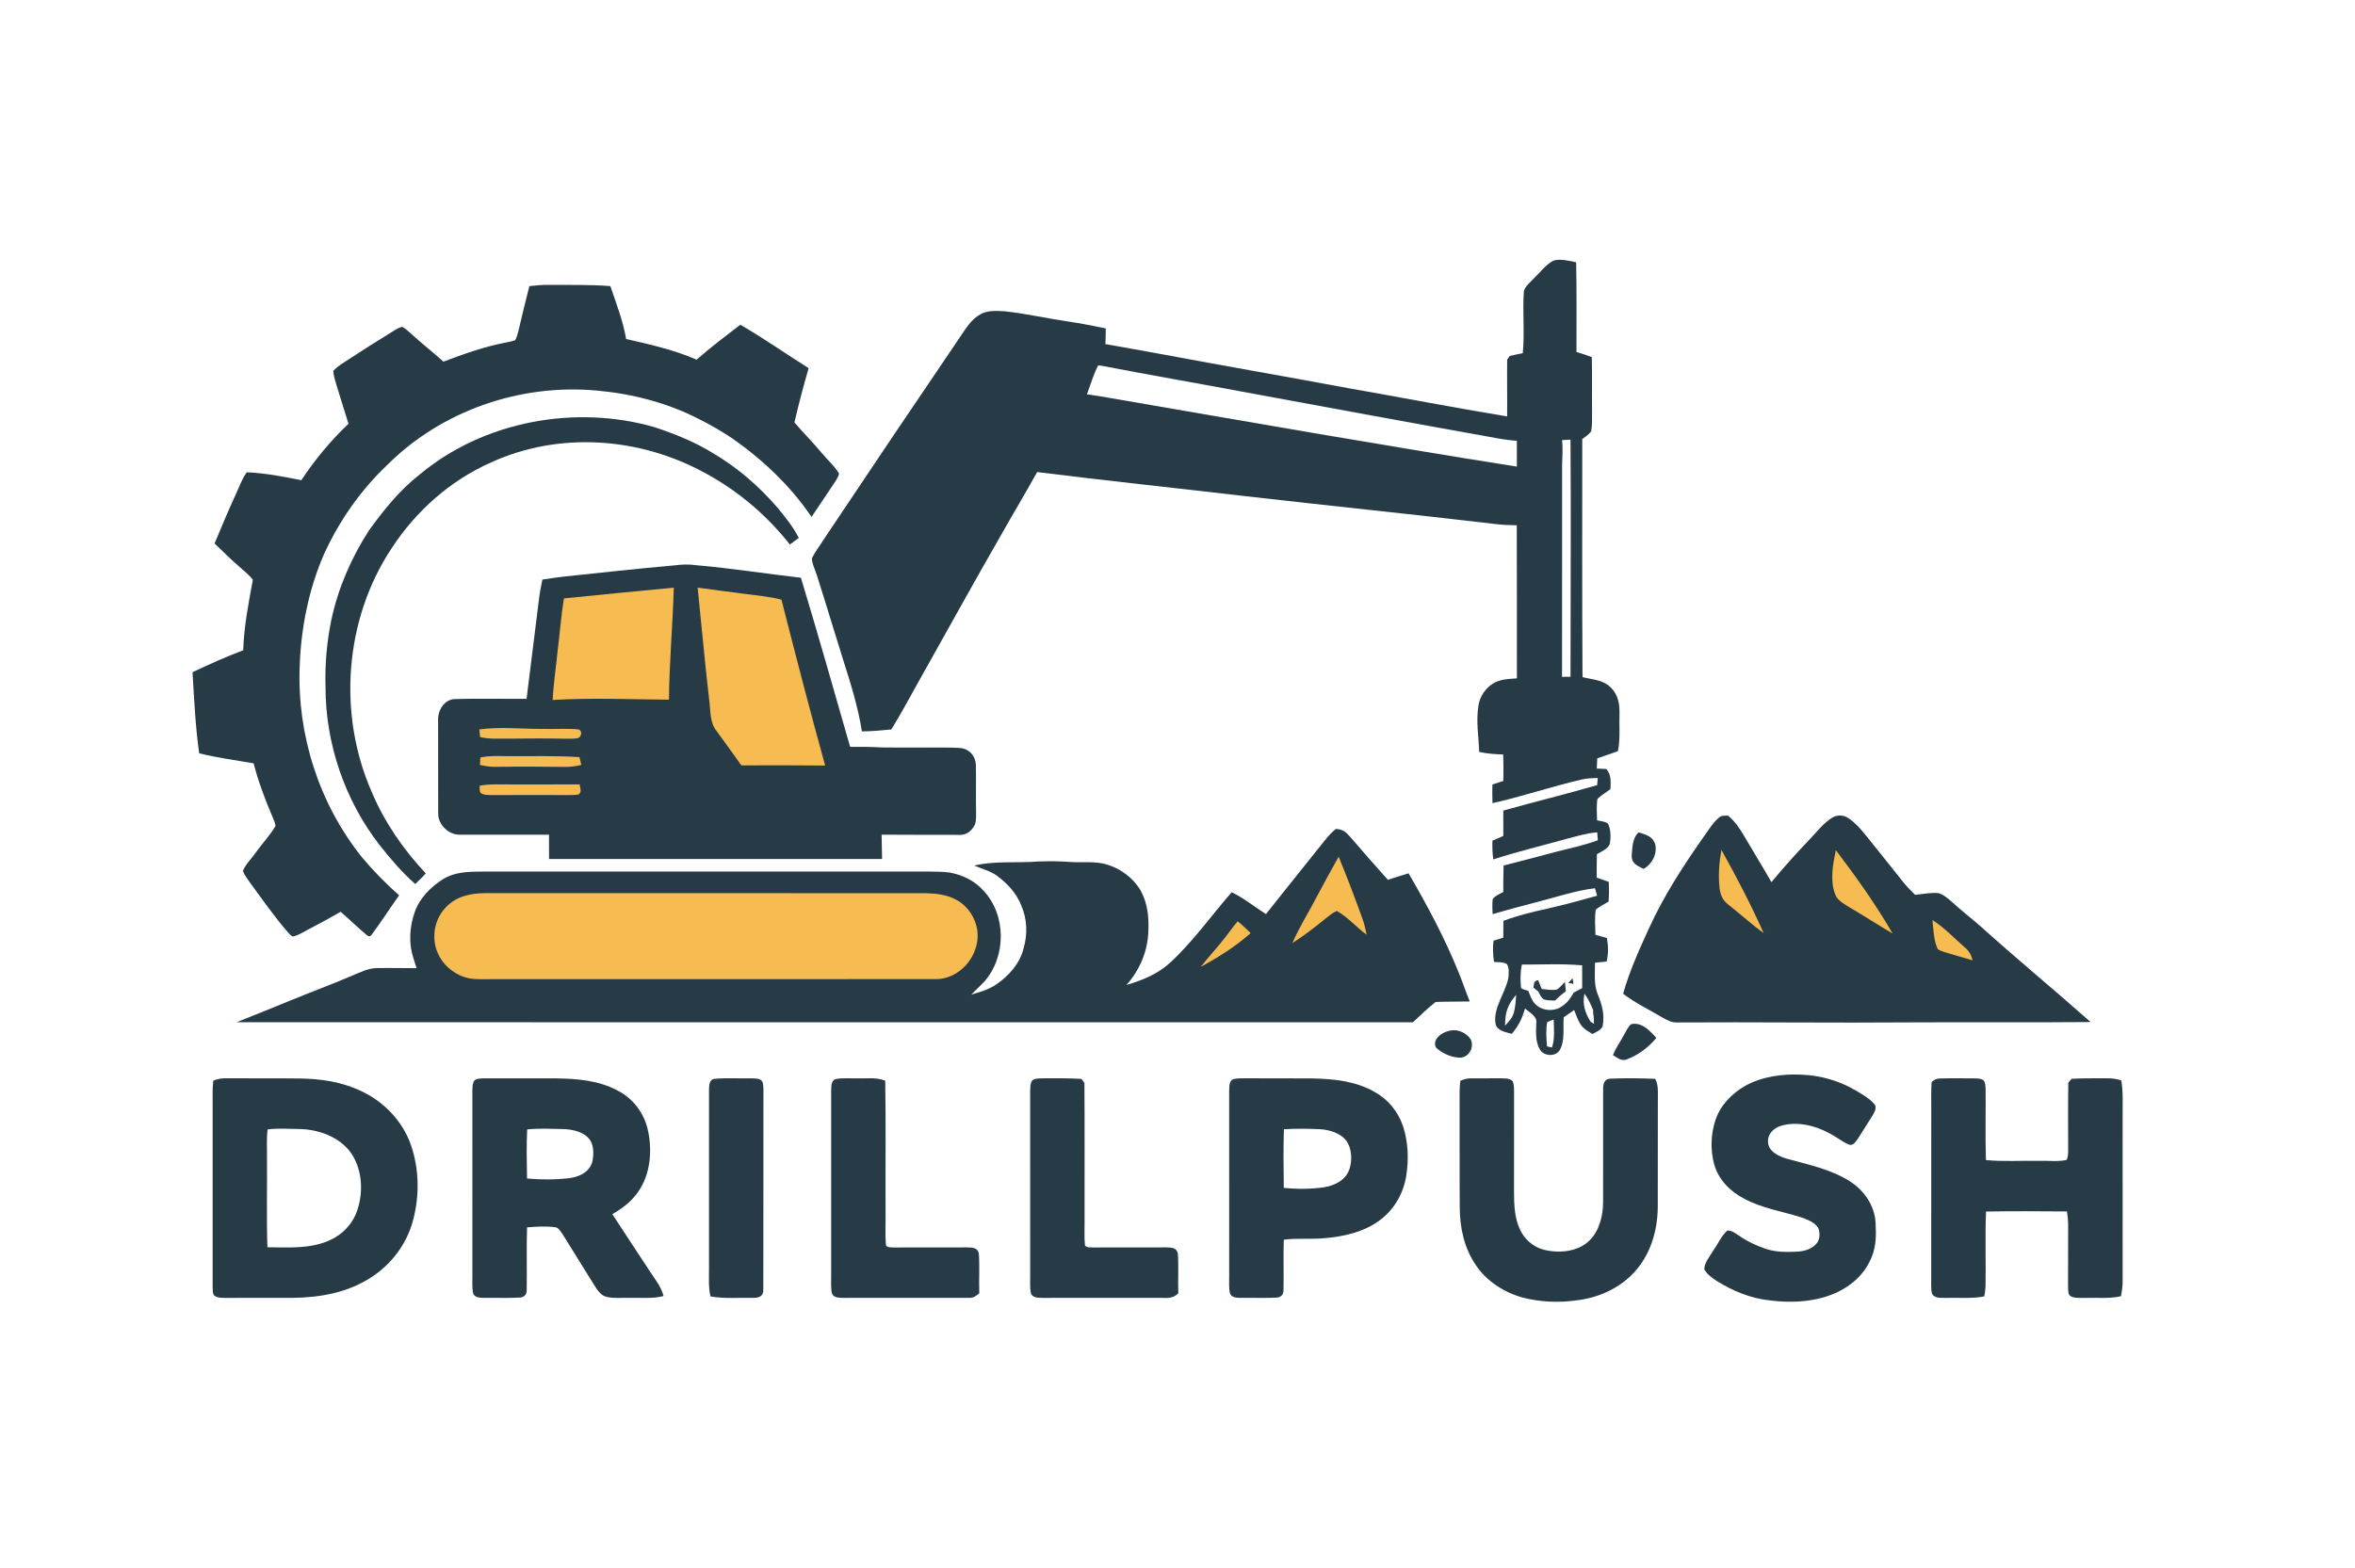 <?xml version="1.0" encoding="UTF-8" standalone="no"?>
<!DOCTYPE svg PUBLIC "-//W3C//DTD SVG 1.1//EN" "http://www.w3.org/Graphics/SVG/1.1/DTD/svg11.dtd">
<svg xmlns="http://www.w3.org/2000/svg" version="1.1" viewBox="0 0 1254 835" width="1254.0pt" height="835.0pt">
<path d="M 0.00 0.00 L 1254.00 0.00 L 1254.00 835.00 L 0.00 835.00 L 0.00 0.00 Z" fill="#ffffff" />
<path d="M 827.07 138.85 C 830.79 137.68 835.53 138.91 839.28 139.70 C 839.60 155.62 839.45 171.55 839.45 187.47 C 842.20 188.31 844.94 189.17 847.62 190.22 C 847.86 199.81 847.63 209.41 847.74 219.00 C 847.64 222.55 847.98 226.34 847.21 229.82 C 845.98 231.45 844.15 232.66 842.52 233.88 C 842.54 276.14 842.38 318.41 842.66 360.66 C 848.00 362.00 853.72 362.08 857.78 366.25 C 861.57 369.97 862.47 374.87 862.35 380.00 C 862.15 386.68 862.85 393.66 861.51 400.12 C 857.84 401.38 854.16 402.62 850.51 403.93 C 850.42 405.74 850.34 407.55 850.27 409.35 C 851.98 409.43 853.69 409.51 855.40 409.59 C 858.06 412.94 857.71 416.24 857.53 420.27 C 855.28 422.06 852.70 423.52 850.63 425.51 C 849.98 429.21 850.36 433.16 850.41 436.91 C 852.24 437.40 854.72 437.46 856.21 438.68 C 857.80 441.83 857.76 445.87 857.25 449.27 C 856.49 452.08 852.60 453.57 850.33 454.97 C 850.23 459.13 850.22 463.29 850.21 467.45 C 852.37 468.18 854.52 468.93 856.66 469.71 C 856.81 473.22 856.81 476.71 856.55 480.21 C 854.28 481.64 851.62 482.78 849.66 484.62 C 849.10 489.00 849.41 493.52 849.55 497.92 C 851.58 498.46 853.60 499.02 855.62 499.60 C 856.42 503.89 856.53 507.90 855.49 512.16 C 853.44 512.37 851.38 512.57 849.33 512.76 C 849.34 518.64 848.54 524.50 850.93 529.99 C 853.10 535.34 854.51 540.64 853.40 546.47 C 852.79 548.61 849.79 549.74 847.99 550.74 C 845.52 549.25 843.14 547.99 841.53 545.48 C 840.11 543.17 839.21 540.49 838.20 537.99 C 836.32 539.25 834.46 540.53 832.63 541.86 C 832.25 547.21 833.33 554.01 830.80 558.82 C 828.90 563.02 822.08 562.83 819.95 558.93 C 817.30 554.61 817.96 548.48 818.10 543.72 C 817.69 540.91 814.04 538.88 812.01 537.16 C 810.52 542.55 808.61 546.39 804.99 550.65 C 801.77 549.70 796.87 549.09 796.30 544.97 C 795.12 536.77 801.57 528.83 803.15 521.04 C 803.43 518.69 803.74 515.57 802.38 513.50 C 800.49 512.30 797.72 512.57 795.54 512.35 C 794.99 508.53 794.77 504.88 795.30 501.04 C 797.03 500.52 798.75 499.97 800.47 499.41 C 800.49 496.43 800.53 493.46 800.55 490.48 C 808.23 487.57 816.01 485.73 824.00 483.96 C 832.88 481.94 841.67 479.57 850.43 477.10 C 850.05 475.77 849.67 474.44 849.28 473.11 C 838.82 474.34 828.22 477.99 817.98 480.57 C 810.20 482.53 802.50 484.71 794.78 486.89 C 794.72 484.26 794.48 481.49 794.85 478.88 C 796.08 477.08 798.64 476.12 800.48 475.08 C 800.49 470.39 800.48 465.69 800.63 461.00 C 809.97 458.68 819.25 456.13 828.55 453.70 C 836.09 451.79 843.48 450.26 850.81 447.54 C 850.72 446.14 850.62 444.74 850.51 443.35 C 845.06 443.69 840.16 445.28 834.89 446.61 C 821.65 450.31 808.24 453.50 795.16 457.75 C 794.68 454.43 794.60 451.11 794.69 447.77 C 796.62 446.92 798.56 446.08 800.50 445.25 C 800.49 440.75 800.49 436.25 800.48 431.75 C 817.08 427.04 833.89 422.99 850.46 418.19 C 850.57 416.93 850.68 415.67 850.78 414.41 C 847.83 414.46 844.92 414.54 842.05 415.24 C 826.15 418.91 810.69 424.23 794.72 427.79 C 794.62 424.48 794.60 421.18 794.67 417.86 C 796.60 417.22 798.54 416.58 800.47 415.96 C 800.69 411.24 800.51 406.58 800.44 401.87 C 796.12 401.72 791.86 401.42 787.64 400.51 C 787.39 392.02 785.89 384.48 787.24 375.95 C 787.90 370.87 791.22 366.17 795.67 363.69 C 799.23 361.71 803.77 361.60 807.73 361.32 C 807.70 334.14 807.75 306.97 807.66 279.79 C 804.10 279.70 800.56 279.61 797.01 279.20 C 752.29 273.92 707.49 269.37 662.77 264.23 C 625.95 259.91 589.06 256.04 552.27 251.44 C 545.99 262.74 539.34 273.83 532.99 285.09 C 519.45 308.62 506.35 332.39 493.05 356.05 C 486.90 366.88 481.12 377.89 474.64 388.53 C 469.42 389.04 464.21 389.52 458.95 389.57 C 456.94 376.65 452.84 363.61 448.89 351.20 C 444.20 336.37 439.79 321.45 435.04 306.64 C 434.20 303.68 432.35 300.43 432.35 297.38 C 433.98 293.89 436.49 290.79 438.50 287.50 C 462.62 251.36 486.89 215.32 511.30 179.37 C 514.37 174.87 517.23 169.94 522.22 167.31 C 526.03 165.19 530.87 165.55 535.09 165.81 C 546.57 167.06 558.04 169.71 569.45 171.36 C 575.98 172.20 582.35 173.74 588.81 174.93 C 588.83 177.72 588.74 180.49 588.60 183.27 C 598.58 185.13 608.60 186.75 618.58 188.65 C 651.75 194.85 684.99 200.61 718.16 206.79 C 746.30 211.71 774.33 217.17 802.52 221.80 C 802.63 211.72 802.42 201.64 802.54 191.57 C 802.99 190.91 803.44 190.26 803.88 189.60 C 806.20 189.05 808.51 188.56 810.85 188.13 C 811.94 177.21 810.66 166.09 811.43 155.14 C 812.00 152.58 814.81 150.41 816.52 148.51 C 819.88 145.33 822.99 141.09 827.07 138.85 Z" fill="#273b46" />
<path d="M 281.88 152.40 C 285.25 152.03 288.60 151.69 292.00 151.74 C 303.02 151.84 314.00 151.53 325.00 152.38 C 328.15 161.73 331.74 170.79 333.41 180.58 C 346.20 183.47 358.86 186.32 370.95 191.57 C 378.38 184.95 386.36 179.05 394.21 172.95 C 406.64 180.14 418.41 188.45 430.57 196.08 C 427.85 205.66 425.26 215.29 423.01 225.00 C 427.77 230.56 432.97 235.72 437.65 241.37 C 440.62 244.97 444.38 248.22 446.78 252.23 C 446.40 254.24 444.96 256.14 443.86 257.84 C 439.89 263.63 436.12 269.55 432.13 275.33 C 420.81 258.64 406.17 244.86 389.71 233.33 C 383.97 229.56 378.04 226.09 371.88 223.06 C 355.20 214.48 336.51 209.71 317.89 208.04 C 276.98 204.25 235.00 218.73 205.92 247.93 C 191.86 261.28 180.50 277.64 172.48 295.27 C 164.35 313.95 160.25 334.69 159.57 355.00 C 158.19 391.38 169.84 427.94 192.59 456.42 C 198.69 463.75 205.36 470.58 212.53 476.87 C 207.57 483.81 202.98 491.04 197.89 497.87 C 197.08 499.06 196.05 498.75 195.12 497.90 C 190.39 493.98 186.07 489.58 181.35 485.64 C 175.65 488.96 169.83 492.06 164.00 495.15 C 161.49 496.43 158.83 498.25 156.04 498.77 C 154.94 498.65 154.12 497.32 153.35 496.61 C 146.10 488.30 139.95 479.40 133.42 470.55 C 131.94 468.46 130.26 466.28 129.34 463.88 C 130.72 460.36 134.02 457.28 136.17 454.12 C 139.56 449.34 143.82 444.95 146.72 439.87 C 146.47 438.24 145.74 436.64 145.12 435.12 C 141.15 425.86 137.59 416.33 135.03 406.58 C 125.34 404.87 115.62 403.65 106.06 401.23 C 104.04 386.94 103.38 372.44 102.52 358.05 C 111.41 353.85 120.32 349.81 129.52 346.34 C 129.91 333.48 132.35 321.32 134.65 308.78 C 132.73 306.30 130.16 304.26 127.83 302.19 C 123.06 298.18 118.77 293.74 114.26 289.46 C 117.96 280.53 121.74 271.62 125.76 262.82 C 127.52 259.09 128.93 254.88 131.40 251.56 C 141.10 251.95 150.93 253.85 160.45 255.77 C 167.64 244.90 176.09 234.67 185.56 225.71 C 183.35 218.61 181.14 211.51 178.95 204.40 C 178.34 202.18 177.54 199.81 177.49 197.49 C 180.24 194.59 184.03 192.53 187.34 190.33 C 193.61 186.22 199.92 182.20 206.32 178.29 C 208.79 176.84 211.28 174.82 214.06 174.08 C 215.74 174.79 217.18 176.27 218.55 177.45 C 224.26 182.68 230.37 187.43 236.10 192.63 C 246.91 188.56 257.62 184.71 269.00 182.52 C 270.81 182.17 272.55 181.85 274.29 181.23 C 275.25 179.66 275.66 177.71 276.14 175.94 C 277.99 168.08 279.85 160.22 281.88 152.40 Z" fill="#273b46" />
<path d="M 584.75 194.62 C 585.35 194.65 585.96 194.71 586.56 194.81 C 611.33 199.59 636.19 203.88 660.99 208.53 C 705.03 216.66 749.06 224.82 793.15 232.70 C 797.97 233.63 802.80 234.45 807.70 234.78 C 807.75 239.36 807.75 243.94 807.71 248.53 C 735.72 237.17 663.58 224.46 591.84 212.12 C 587.50 211.35 583.16 210.58 578.78 210.03 C 580.67 204.89 582.25 199.49 584.75 194.62 Z" fill="#ffffff" />
<path d="M 348.71 227.58 C 359.37 231.15 370.02 235.40 379.61 241.33 C 392.78 249.08 404.34 259.15 414.29 270.72 C 418.38 275.75 422.37 280.71 425.36 286.51 C 423.77 287.68 422.19 288.87 420.58 290.02 C 408.29 274.37 392.73 261.21 375.18 251.81 C 340.46 232.83 297.75 229.74 261.47 246.30 C 239.86 255.88 221.63 272.03 208.72 291.75 C 183.43 329.65 179.66 380.27 197.95 421.85 C 204.75 438.00 214.76 452.43 226.70 465.19 C 225.03 467.23 222.98 468.98 221.12 470.86 C 213.98 464.58 207.92 457.42 202.03 449.99 C 183.62 426.20 173.32 396.08 173.34 366.00 C 172.99 353.91 173.98 341.93 176.46 330.09 C 180.04 313.23 187.14 296.95 196.49 282.50 C 204.36 271.55 212.89 260.99 223.58 252.65 C 257.59 224.27 306.45 215.34 348.71 227.58 Z" fill="#273b46" />
<path d="M 836.27 234.18 C 836.58 276.27 836.27 318.38 836.27 360.47 C 834.76 360.49 833.26 360.50 831.76 360.51 C 831.83 323.01 831.77 285.50 831.79 248.00 C 831.90 243.44 832.29 238.96 831.76 234.41 C 833.26 234.33 834.77 234.25 836.27 234.18 Z" fill="#ffffff" />
<path d="M 359.10 301.14 C 363.09 300.58 366.89 300.49 370.88 301.06 C 389.46 302.65 407.94 305.64 426.47 307.72 C 435.53 337.62 444.07 367.75 452.68 397.79 C 458.46 397.74 464.21 397.79 469.99 398.12 C 482.32 398.27 494.66 398.07 506.99 398.20 C 509.95 398.39 512.84 398.06 515.37 399.77 C 518.26 401.54 519.65 404.68 519.65 408.01 C 519.80 416.00 519.56 424.01 519.75 432.00 C 519.73 434.30 519.91 436.91 519.17 439.11 C 517.66 442.26 514.76 444.89 511.05 444.67 C 497.19 444.71 483.30 444.61 469.44 444.57 C 469.51 448.89 469.58 453.21 469.69 457.53 C 410.58 457.48 351.46 457.48 292.35 457.53 C 292.37 453.21 292.37 448.90 292.34 444.58 C 276.56 444.59 260.75 444.62 244.98 444.57 C 238.91 444.82 233.10 439.11 233.33 433.03 C 233.27 416.68 233.34 400.31 233.29 383.95 C 233.00 378.60 236.28 372.69 242.08 372.33 C 254.83 372.00 267.63 372.29 280.39 372.21 C 282.60 354.51 284.80 336.94 286.99 319.23 C 287.40 315.68 288.07 312.19 288.80 308.70 C 292.59 308.17 296.35 307.52 300.15 307.12 C 319.80 305.03 339.42 302.87 359.10 301.14 Z" fill="#273b46" />
<path d="M 358.78 313.00 C 358.25 332.88 356.36 352.78 356.22 372.67 C 335.62 372.50 314.87 371.60 294.29 372.82 C 294.74 363.72 296.16 354.79 297.03 345.72 C 298.16 336.73 298.82 327.67 300.28 318.73 C 319.78 316.78 339.26 314.84 358.78 313.00 Z" fill="#f6bc51" />
<path d="M 371.48 312.99 C 372.50 313.13 373.52 313.27 374.54 313.41 C 382.00 314.50 389.49 315.34 396.96 316.36 C 403.41 317.25 409.80 317.73 416.11 319.41 C 423.65 348.91 431.25 378.41 439.38 407.75 C 424.50 407.64 409.64 407.55 394.77 407.67 C 390.45 401.53 386.01 395.47 381.59 389.40 C 377.80 384.81 378.42 378.23 377.60 372.52 C 375.29 352.70 373.56 332.83 371.48 312.99 Z" fill="#f6bc51" />
<path d="M 289.00 388.24 C 295.22 388.41 301.51 387.94 307.71 388.45 C 310.18 388.83 309.91 392.26 307.78 393.13 C 305.58 393.58 303.23 393.47 301.00 393.46 C 290.68 393.21 280.32 393.39 270.00 393.43 C 265.07 393.37 260.50 393.71 255.64 392.60 C 255.50 391.24 255.37 389.88 255.26 388.52 C 266.27 386.99 277.87 388.31 289.00 388.24 Z" fill="#f6bc51" />
<path d="M 270.00 402.74 C 282.90 402.84 295.67 402.44 308.54 403.26 C 308.88 404.65 309.22 406.04 309.56 407.44 C 306.73 408.06 303.91 408.52 301.00 408.48 C 288.67 408.32 276.33 408.26 264.00 408.45 C 261.13 408.51 258.34 408.02 255.55 407.44 C 255.62 406.11 255.70 404.78 255.81 403.45 C 260.61 402.41 265.15 402.73 270.00 402.74 Z" fill="#f6bc51" />
<path d="M 272.00 417.82 C 284.24 417.80 296.48 417.86 308.72 417.79 C 308.79 419.88 310.07 421.73 308.02 423.18 C 304.74 423.68 301.31 423.44 298.00 423.47 C 286.00 423.44 274.00 423.43 262.00 423.50 C 259.82 423.37 257.46 423.66 255.70 422.13 C 255.31 421.00 255.45 419.65 255.45 418.47 C 261.06 417.46 266.34 417.85 272.00 417.82 Z" fill="#f6bc51" />
<path d="M 920.20 434.44 C 923.79 437.44 926.37 441.21 928.69 445.22 C 933.51 453.46 938.56 461.56 943.25 469.88 C 949.81 461.92 956.72 454.29 963.83 446.82 C 967.50 443.04 971.03 438.30 975.56 435.57 C 978.15 433.87 981.76 434.02 984.28 435.79 C 987.75 438.10 990.66 441.43 993.29 444.63 C 999.94 452.98 1006.68 461.25 1013.28 469.63 C 1015.26 472.14 1017.51 474.37 1019.77 476.62 C 1023.81 476.22 1028.23 475.30 1032.26 475.71 C 1034.96 476.49 1037.41 478.67 1039.49 480.50 C 1044.38 484.97 1049.61 489.02 1054.60 493.37 C 1073.84 510.71 1093.83 527.21 1113.23 544.38 C 1081.55 544.67 1049.86 544.39 1018.18 544.55 C 976.45 544.90 934.68 544.32 892.99 544.59 C 889.98 544.68 887.64 543.32 885.11 541.90 C 878.08 537.75 870.82 534.29 864.28 529.31 C 867.60 517.47 872.76 506.02 877.87 494.85 C 886.00 476.92 896.51 460.82 907.82 444.78 C 910.12 441.62 912.37 437.82 915.45 435.40 C 916.76 434.20 918.56 434.52 920.20 434.44 Z" fill="#273b46" />
<path d="M 718.63 445.38 C 725.34 453.20 732.15 460.95 739.04 468.62 C 742.71 467.49 746.34 466.22 750.04 465.16 C 759.98 482.22 769.45 499.87 776.81 518.22 C 778.86 523.24 780.56 528.40 782.63 533.41 C 776.57 533.53 770.50 533.44 764.44 533.68 C 760.18 537.05 756.29 540.81 752.33 544.52 C 543.56 544.47 334.76 544.55 125.99 544.47 C 135.70 540.69 145.31 536.66 154.98 532.76 C 165.80 528.29 176.80 524.30 187.55 519.64 C 191.93 517.85 196.11 515.63 200.95 515.62 C 207.91 515.51 214.86 515.69 221.82 515.68 C 221.21 513.80 220.58 511.93 220.03 510.04 C 217.53 502.26 218.12 493.45 220.84 485.81 C 223.36 478.41 229.58 472.20 236.10 468.13 C 243.84 463.69 251.43 464.39 260.00 464.20 C 337.67 464.20 415.33 464.20 493.00 464.20 C 497.23 464.26 501.53 464.18 505.73 464.74 C 512.57 466.04 518.98 469.08 523.65 474.36 C 536.00 487.39 535.86 509.70 523.99 522.99 C 521.78 525.32 519.43 527.52 517.14 529.78 C 521.84 528.35 526.30 527.20 530.43 524.37 C 537.25 519.74 543.08 513.20 545.07 505.02 C 547.26 497.40 546.94 489.52 543.79 482.21 C 541.17 475.61 536.39 470.51 530.73 466.36 C 527.28 463.87 522.74 462.75 518.75 461.01 C 530.28 458.37 541.36 459.79 552.99 458.85 C 558.62 458.64 564.27 458.70 569.90 459.11 C 576.38 459.55 583.60 458.54 589.73 460.57 C 597.01 462.81 603.65 467.84 607.46 474.48 C 611.09 481.20 611.83 488.48 611.48 496.00 C 611.17 506.57 606.87 516.82 599.78 524.63 C 608.26 522.11 616.23 518.94 622.88 512.92 C 634.93 501.91 645.11 487.58 655.85 475.21 C 662.43 478.43 667.96 482.94 674.09 486.88 C 684.52 473.72 695.07 460.65 705.52 447.51 C 707.26 445.31 709.16 443.29 711.33 441.51 C 714.70 441.65 716.49 442.95 718.63 445.38 Z" fill="#273b46" />
<path d="M 872.55 443.34 C 876.32 444.55 879.95 445.37 881.35 449.54 C 882.64 454.67 879.73 460.31 875.16 462.80 C 872.03 461.14 869.04 460.24 868.82 456.14 C 869.19 451.86 869.10 446.40 872.55 443.34 Z" fill="#273b46" />
<path d="M 916.65 452.69 C 924.69 467.17 932.38 481.83 939.11 496.98 C 932.54 492.23 926.59 486.76 920.22 481.76 C 917.39 479.57 916.14 476.82 915.67 473.33 C 914.86 466.50 915.40 459.43 916.65 452.69 Z" fill="#f6bc51" />
<path d="M 977.56 452.80 C 988.35 467.06 998.83 481.70 1007.78 497.21 C 999.60 492.45 991.71 487.24 983.53 482.48 C 980.88 480.77 978.10 479.20 977.07 476.01 C 974.39 468.51 976.00 460.36 977.56 452.80 Z" fill="#f6bc51" />
<path d="M 712.82 456.31 C 717.33 467.28 721.52 478.36 725.56 489.52 C 726.52 492.24 727.15 495.04 727.72 497.87 C 722.30 493.91 717.67 488.49 711.85 485.20 C 709.52 486.14 707.48 487.97 705.52 489.50 C 699.94 494.05 694.24 498.44 688.17 502.32 C 692.05 493.33 697.23 485.38 701.70 476.61 C 705.35 469.82 709.00 463.01 712.82 456.31 Z" fill="#f6bc51" />
<path d="M 258.00 475.72 C 336.33 475.76 414.67 475.73 493.00 475.74 C 498.62 475.89 504.58 476.57 509.53 479.43 C 515.54 482.81 519.61 489.15 520.47 495.95 C 521.94 508.74 511.16 521.79 498.01 521.51 C 419.68 521.55 341.33 521.51 263.00 521.53 C 259.66 521.53 256.29 521.64 252.95 521.46 C 245.06 521.10 237.53 516.11 233.84 509.16 C 229.37 500.95 230.83 490.07 237.34 483.34 C 242.75 477.49 250.31 475.80 258.00 475.72 Z" fill="#f6bc51" />
<path d="M 1029.00 490.05 C 1035.61 494.22 1040.42 499.63 1046.32 504.68 C 1048.62 506.63 1049.61 508.64 1050.41 511.51 C 1045.29 509.96 1040.10 508.60 1035.00 506.99 C 1033.82 506.49 1031.82 506.09 1031.43 504.68 C 1029.63 500.16 1029.51 494.85 1029.00 490.05 Z" fill="#f6bc51" />
<path d="M 659.06 490.69 C 661.48 492.66 663.71 494.82 665.95 497.00 C 657.90 504.15 648.84 509.82 639.42 514.95 C 643.54 509.60 648.22 504.73 652.33 499.37 C 654.60 496.44 656.67 493.49 659.06 490.69 Z" fill="#f6bc51" />
<path d="M 810.34 513.76 C 821.02 513.79 831.83 513.21 842.47 514.17 C 842.43 518.21 842.44 522.26 842.49 526.30 C 840.98 527.09 839.47 527.87 837.97 528.67 C 836.40 531.50 834.66 534.07 831.88 535.86 C 827.72 539.04 820.92 538.55 817.36 534.63 C 815.59 532.84 814.73 530.06 813.80 527.76 C 812.57 527.28 810.90 527.09 809.93 526.19 C 809.47 522.11 809.57 517.80 810.34 513.76 Z" fill="#ffffff" />
<path d="M 837.38 521.05 C 837.55 522.04 837.71 523.02 837.87 524.01 C 836.93 523.87 836.00 523.72 835.06 523.57 C 835.81 522.71 836.58 521.87 837.38 521.05 Z" fill="#273b46" />
<path d="M 819.02 522.05 C 819.70 523.59 820.32 525.16 820.91 526.74 C 823.53 527.04 826.53 527.58 829.13 527.03 C 830.68 525.91 831.94 524.36 833.30 523.00 C 833.48 524.67 833.64 526.34 833.79 528.01 C 831.72 529.51 829.85 531.11 828.06 532.94 C 826.07 532.82 823.80 532.94 821.91 532.22 C 820.57 531.23 819.79 529.41 818.98 527.98 C 818.15 527.33 817.33 526.68 816.50 526.04 C 817.05 523.79 816.35 522.58 819.02 522.05 Z" fill="#273b46" />
<path d="M 807.35 529.89 C 807.11 533.04 806.91 536.32 806.10 539.39 C 805.29 542.29 803.39 544.13 801.43 546.28 C 801.40 539.40 802.77 535.02 807.35 529.89 Z" fill="#ffffff" />
<path d="M 843.70 529.24 C 845.70 531.95 847.10 534.96 848.34 538.07 C 848.65 540.53 848.76 542.99 848.86 545.46 L 847.03 544.33 C 844.08 539.58 842.50 534.91 843.70 529.24 Z" fill="#ffffff" />
<path d="M 848.34 538.07 C 848.96 539.62 849.71 541.26 849.92 542.92 C 849.55 544.25 849.00 545.46 848.47 546.73 C 847.99 545.93 847.51 545.13 847.03 544.33 L 848.86 545.46 C 848.76 542.99 848.65 540.53 848.34 538.07 Z" fill="#273b46" />
<path d="M 823.84 544.44 C 824.97 543.91 826.12 543.45 827.32 543.05 C 827.41 548.16 828.02 552.96 826.41 557.93 C 825.53 557.72 824.65 557.52 823.77 557.31 C 823.38 553.12 823.12 548.60 823.84 544.44 Z" fill="#ffffff" />
<path d="M 868.50 545.52 C 874.10 544.17 878.67 549.05 881.96 552.86 C 877.67 557.98 872.31 562.00 866.04 564.34 C 863.07 565.31 861.31 563.36 858.91 562.05 C 860.24 558.16 862.70 555.15 864.56 551.53 C 865.69 549.51 866.81 547.12 868.50 545.52 Z" fill="#273b46" />
<path d="M 772.62 548.84 C 776.53 548.12 781.37 550.39 783.29 553.89 C 784.92 558.01 782.38 562.63 778.03 563.35 C 773.58 563.47 768.71 561.46 765.33 558.58 C 763.76 557.46 763.94 555.33 764.63 553.76 C 766.40 550.92 769.42 549.44 772.62 548.84 Z" fill="#273b46" />
<path d="M 958.99 572.39 C 969.26 572.71 979.33 575.63 988.19 580.84 C 991.57 582.88 995.41 584.99 998.00 588.02 C 999.69 589.82 998.09 592.35 997.14 594.11 C 994.58 598.24 991.97 602.34 989.35 606.43 C 988.03 608.05 986.89 610.55 984.38 609.60 C 980.84 608.05 977.77 605.46 974.30 603.71 C 966.68 599.52 957.04 597.12 948.51 599.59 C 944.22 600.87 940.80 604.30 941.52 609.08 C 942.19 613.57 947.31 615.91 951.17 617.07 C 962.57 620.27 974.62 622.65 984.91 629.12 C 992.53 633.99 998.03 641.78 998.71 650.96 C 999.01 657.40 999.18 663.45 996.64 669.52 C 993.37 677.80 986.82 684.14 978.88 688.00 C 967.79 693.47 954.06 694.21 941.98 692.59 C 932.12 691.50 922.88 687.66 914.48 682.50 C 911.94 680.86 908.98 678.82 907.52 676.11 C 907.46 672.63 910.50 669.14 912.20 666.23 C 914.69 662.70 916.58 658.23 919.84 655.38 C 922.32 655.42 923.92 656.85 925.91 658.10 C 930.38 661.18 935.34 663.57 940.50 665.25 C 945.86 667.00 951.41 666.92 956.99 666.67 C 960.55 666.48 964.29 665.44 966.86 662.84 C 969.03 660.64 969.23 657.38 968.40 654.55 C 966.83 651.07 962.12 649.45 958.76 648.28 C 948.44 645.06 938.42 643.63 928.60 638.39 C 921.24 634.54 915.09 628.33 912.78 620.19 C 910.71 612.64 910.93 604.06 913.45 596.65 C 915.95 588.80 922.28 582.35 929.33 578.34 C 938.12 573.41 949.05 571.92 958.99 572.39 Z" fill="#273b46" />
<path d="M 120.98 574.33 C 133.88 574.45 146.79 574.26 159.69 574.44 C 170.33 574.59 180.74 576.03 190.56 580.35 C 203.61 585.87 214.24 596.63 218.90 610.10 C 223.23 622.77 223.43 636.92 219.98 649.83 C 216.71 662.48 208.43 673.45 197.46 680.48 C 184.90 688.53 170.72 691.06 156.00 691.28 C 144.00 691.26 132.01 691.24 120.01 691.30 C 118.00 691.22 116.22 691.43 114.45 690.31 C 113.04 689.39 113.40 687.50 113.23 686.05 C 113.23 653.70 113.24 621.35 113.23 589.00 C 113.26 584.58 113.07 580.04 113.54 575.65 C 115.94 574.50 118.35 574.27 120.98 574.33 Z" fill="#273b46" />
<path d="M 257.94 574.35 C 270.63 574.39 283.32 574.35 296.01 574.38 C 307.58 574.55 318.77 575.41 329.15 581.01 C 337.03 585.14 342.72 592.59 344.83 601.22 C 347.30 611.52 346.60 623.74 341.00 632.96 C 337.42 639.01 332.09 643.25 326.06 646.71 C 332.62 656.86 339.34 666.90 345.96 677.01 C 348.78 681.45 352.00 685.08 353.33 690.31 C 347.13 691.88 341.45 691.10 335.00 691.27 C 331.11 691.17 326.95 691.66 323.14 690.80 C 320.15 690.13 318.42 687.56 316.84 685.17 C 311.11 675.91 305.31 666.70 299.60 657.43 C 298.59 656.04 297.49 653.84 295.60 653.66 C 290.69 653.01 285.58 653.34 280.65 653.72 C 280.29 664.81 280.65 675.93 280.47 687.02 C 280.51 689.27 279.52 690.67 277.27 691.10 C 270.87 691.51 264.41 691.16 258.00 691.29 C 255.85 691.21 252.83 691.35 251.94 688.88 C 251.25 685.71 251.60 682.24 251.54 679.00 C 251.56 646.33 251.57 613.65 251.53 580.99 C 251.61 579.16 251.52 577.14 252.56 575.55 C 253.85 574.25 256.24 574.47 257.94 574.35 Z" fill="#273b46" />
<path d="M 380.37 574.62 C 386.87 574.03 393.52 574.51 400.06 574.35 C 402.34 574.55 405.16 574.04 406.18 576.65 C 406.71 579.35 406.47 582.25 406.51 585.00 C 406.43 618.92 406.56 653.14 406.45 687.03 C 406.51 690.47 404.09 691.32 401.06 691.27 C 393.53 691.09 385.74 691.86 378.32 690.51 C 377.18 685.64 377.56 680.94 377.53 676.00 C 377.55 644.03 377.52 611.91 377.54 579.96 C 377.67 577.81 377.69 575.03 380.37 574.62 Z" fill="#273b46" />
<path d="M 456.00 574.36 C 461.45 574.54 466.20 573.65 471.36 575.59 C 471.78 598.71 471.43 621.87 471.55 645.00 C 471.67 651.09 471.26 657.25 471.74 663.33 C 472.93 664.73 474.35 664.28 476.00 664.44 C 489.01 664.40 502.02 664.42 515.03 664.40 C 517.71 664.49 520.60 664.44 521.22 667.71 C 521.71 674.73 521.21 681.83 521.45 688.87 C 519.73 690.18 518.40 691.47 516.06 691.26 C 493.75 691.29 471.31 691.23 449.00 691.29 C 446.85 691.21 443.90 691.34 442.99 688.89 C 442.29 685.72 442.65 682.24 442.58 679.00 C 442.60 646.33 442.61 613.65 442.58 580.99 C 442.72 578.92 442.42 575.70 444.79 574.79 C 448.39 574.01 452.32 574.46 456.00 574.36 Z" fill="#273b46" />
<path d="M 554.94 574.35 C 561.90 574.43 568.90 574.15 575.84 574.66 C 576.37 575.36 576.91 576.06 577.44 576.76 C 577.62 601.17 577.47 625.59 577.52 650.00 C 577.59 654.44 577.28 658.94 577.72 663.36 C 578.92 664.74 580.36 664.28 582.00 664.44 C 595.01 664.40 608.02 664.42 621.03 664.40 C 623.71 664.49 626.56 664.46 627.19 667.72 C 627.68 674.73 627.16 681.81 627.43 688.84 C 624.02 692.31 620.38 691.09 616.00 691.28 C 595.67 691.25 575.33 691.25 555.00 691.29 C 552.85 691.21 549.83 691.35 548.96 688.87 C 548.28 685.70 548.62 682.24 548.56 679.00 C 548.58 646.33 548.59 613.65 548.55 580.99 C 548.63 579.16 548.56 577.20 549.54 575.58 C 550.89 574.25 553.18 574.47 554.94 574.35 Z" fill="#273b46" />
<path d="M 664.00 574.34 C 675.65 574.43 687.29 574.29 698.93 574.41 C 710.18 574.65 721.65 575.81 731.64 581.40 C 738.95 585.38 744.43 591.93 747.08 599.82 C 749.87 608.24 750.19 617.56 748.80 626.27 C 747.34 635.58 742.41 644.21 734.81 649.85 C 726.47 656.20 715.29 658.71 705.03 659.51 C 697.85 660.19 690.73 659.35 683.61 660.30 C 683.30 669.20 683.64 678.12 683.45 687.02 C 683.43 689.25 682.54 690.70 680.24 691.10 C 673.86 691.52 667.40 691.15 661.00 691.29 C 658.82 691.21 655.86 691.37 654.93 688.88 C 654.23 685.71 654.58 682.24 654.52 679.00 C 654.54 646.33 654.55 613.65 654.51 580.99 C 654.65 578.93 654.35 575.69 656.70 574.78 C 659.04 574.22 661.61 574.37 664.00 574.34 Z" fill="#273b46" />
<path d="M 782.94 574.38 C 788.31 574.30 793.68 574.40 799.04 574.34 C 801.25 574.47 803.74 574.14 805.44 575.85 C 806.18 577.38 806.17 579.33 806.22 580.99 C 806.17 599.00 806.21 617.00 806.19 635.01 C 806.23 641.77 806.44 648.43 809.28 654.71 C 811.63 659.92 816.12 663.95 821.65 665.53 C 829.72 667.72 840.42 666.90 846.54 660.54 C 851.75 655.36 853.68 647.14 853.62 640.00 C 853.68 619.99 853.61 599.94 853.64 579.94 C 853.62 577.42 854.22 574.80 857.17 574.53 C 865.20 574.20 873.36 574.28 881.40 574.62 C 883.25 578.34 882.74 582.00 882.78 586.00 C 882.72 605.01 882.80 624.02 882.74 643.03 C 882.58 655.81 878.81 668.48 869.94 677.94 C 861.87 686.51 850.61 691.42 839.00 692.67 C 829.71 693.95 820.09 693.48 811.00 691.17 C 801.15 688.50 791.72 682.55 785.98 674.00 C 779.63 664.80 777.34 654.04 777.29 643.00 C 777.14 624.33 777.28 605.66 777.21 587.00 C 777.21 583.18 777.12 579.49 777.60 575.69 C 779.32 574.90 781.02 574.37 782.94 574.38 Z" fill="#273b46" />
<path d="M 1032.95 574.43 C 1038.97 574.25 1045.01 574.40 1051.04 574.36 C 1052.88 574.48 1055.07 574.27 1056.47 575.68 C 1057.18 577.04 1057.24 578.45 1057.31 579.95 C 1057.42 592.59 1057.09 605.25 1057.47 617.88 C 1066.91 618.82 1076.52 618.10 1086.00 618.32 C 1090.73 618.12 1095.86 618.89 1100.46 617.80 C 1101.19 616.26 1101.23 614.66 1101.27 613.00 C 1101.28 600.88 1101.12 588.76 1101.34 576.64 C 1101.94 575.96 1102.54 575.28 1103.15 574.60 C 1109.41 574.21 1115.72 574.41 1122.00 574.34 C 1124.68 574.29 1127.01 574.65 1129.55 575.45 C 1130.63 581.65 1130.20 587.75 1130.26 594.00 C 1130.27 623.66 1130.24 653.33 1130.27 682.99 C 1130.24 685.50 1129.84 687.94 1129.41 690.40 C 1122.98 691.87 1116.88 691.07 1110.00 691.30 C 1107.60 691.21 1104.59 691.62 1102.48 690.34 C 1100.93 689.23 1101.36 686.70 1101.21 685.02 C 1101.26 674.35 1101.22 663.68 1101.26 653.00 C 1101.28 650.40 1101.00 647.82 1100.64 645.25 C 1086.28 645.14 1071.88 645.04 1057.53 645.30 C 1057.00 658.52 1057.49 671.78 1057.28 685.00 C 1057.21 686.86 1056.92 688.68 1056.62 690.51 C 1049.93 691.81 1042.97 691.09 1036.01 691.30 C 1033.44 691.17 1030.24 691.74 1028.75 689.08 C 1028.08 686.17 1028.42 682.97 1028.35 680.00 C 1028.39 650.00 1028.36 620.00 1028.36 590.00 C 1028.39 585.45 1028.23 580.85 1028.55 576.31 C 1029.93 575.14 1031.06 574.41 1032.95 574.43 Z" fill="#273b46" />
<path d="M 142.53 601.56 C 148.09 600.84 153.85 601.30 159.45 601.35 C 169.69 601.54 180.85 605.54 186.95 614.17 C 192.85 622.76 193.57 634.55 190.36 644.27 C 187.94 651.96 182.04 657.97 174.62 661.01 C 164.48 665.25 153.17 664.41 142.40 664.32 C 141.87 648.57 142.31 632.76 142.17 617.00 C 142.30 611.89 141.79 606.62 142.53 601.56 Z" fill="#ffffff" />
<path d="M 300.01 601.37 C 305.15 601.55 311.59 602.95 314.48 607.68 C 316.33 610.97 316.16 615.54 315.31 619.13 C 313.61 624.52 308.21 626.87 303.01 627.53 C 295.66 628.40 288.00 628.37 280.64 627.71 C 280.49 619.01 280.29 610.24 280.72 601.55 C 287.11 600.92 293.60 601.24 300.01 601.37 Z" fill="#ffffff" />
<path d="M 703.03 601.45 C 707.79 601.76 713.56 603.42 716.66 607.30 C 719.83 611.34 720.11 617.66 718.65 622.41 C 716.82 628.42 710.97 631.38 705.17 632.36 C 698.07 633.38 690.74 633.42 683.61 632.69 C 683.43 622.31 683.36 611.85 683.66 601.47 C 690.10 601.06 696.58 601.16 703.03 601.45 Z" fill="#ffffff" />
</svg>